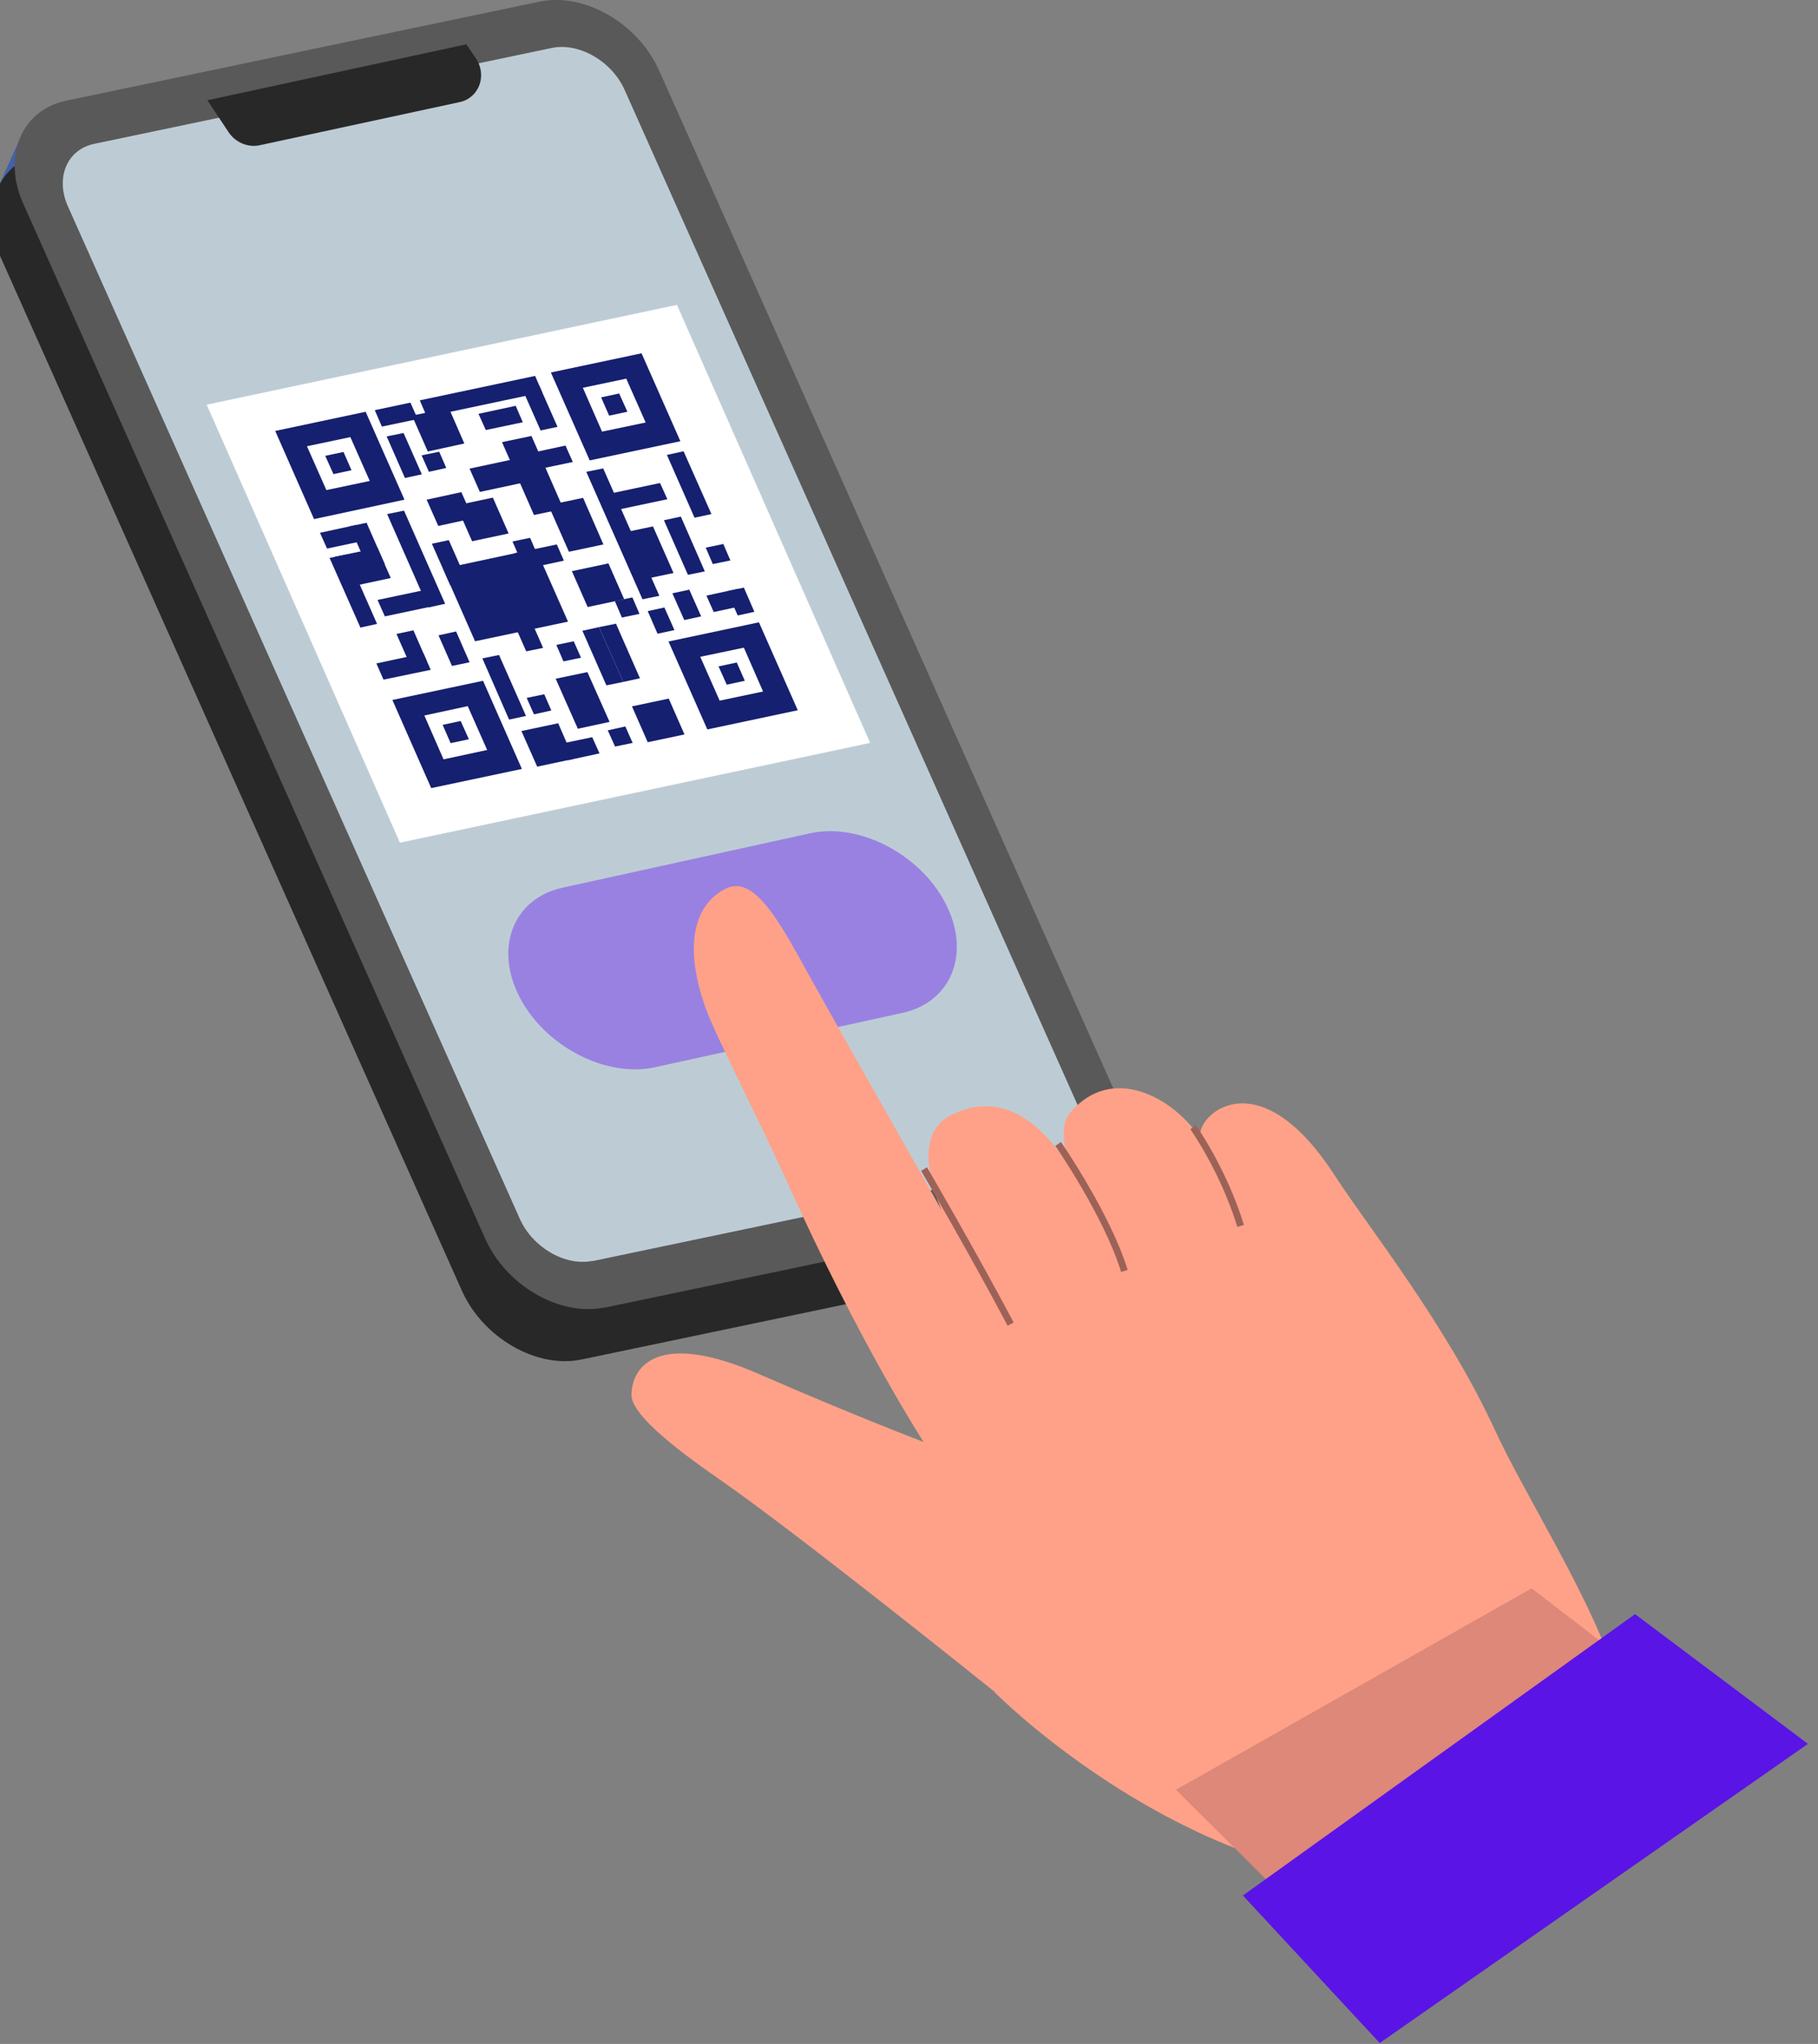 <svg width="796" height="895" viewBox="0 0 796 895" fill="none" xmlns="http://www.w3.org/2000/svg">
<rect x="0" y="0" width="796" height="895" fill="#808080" stroke="none"/>
<g clip-path="url(#clip0_34_237)">
<path d="M482.4 534.7L492.6 511.7L8.5 61.2L-1.5 83.6L482.4 534.7Z" fill="#4361A8"/>
<path d="M254.6 595.3L462 551.9C481.5 547.8 490 527.5 480.7 506.8L278.5 53.6C269.3 32.9 245.7 19.3 226.2 23.4L18.8 66.9C-0.7 71 -9.1 91.2 -4.22001e-05 112L202.2 565.1C211.4 585.8 235 599.4 254.5 595.3H254.6Z" fill="#282828"/>
<path d="M264.7 572.6L472.1 529.2C491.6 525.1 500.1 504.8 490.8 484.1L288.6 30.9C279.4 10.2 255.8 -3.4 236.3 0.7L28.9 44.1C9.4 48.2 0.9 68.5 10.2 89.2L212.4 542.3C221.6 563 245.2 576.6 264.7 572.5V572.6Z" fill="#595959"/>
<path d="M259.5 552.2L459.9 510.2C471.8 507.7 477 495.3 471.3 482.7L273.5 39.4C267.9 26.8 253.5 18.5 241.6 21L41.2 63C29.3 65.5 24.1 77.9 29.8 90.5L227.6 533.7C233.2 546.3 247.6 554.6 259.5 552.1V552.2Z" fill="#BDCCD4"/>
<path d="M201.3 44.7L113.7 63.6C108.6 64.7 103.1 62.4 100.1 57.9L90.8 43.9L204.2 19.4L208.4 25.6C213.4 33.1 209.7 42.9 201.3 44.7Z" fill="#282828"/>
<path d="M175.1 369L381 325.3L296.4 133.5L90.5 177.2L175.1 369Z" fill="white"/>
<path d="M184.7 207.7L176.7 189.6L169.3 191.1L177.3 209.3L184.7 207.7Z" fill="#162070"/>
<path d="M204.5 254.6L196.5 236.5L189.1 238.1L197.1 256.2L204.5 254.6Z" fill="#162070"/>
<path d="M237.8 283.7L229.8 265.5L222.4 267.1L230.4 285.2L237.8 283.7Z" fill="#162070"/>
<path d="M243.8 238.4L225.1 242.3L228.3 249.5L246.9 245.5L243.8 238.4Z" fill="#162070"/>
<path d="M224.3 201.2L205.6 205.2L210.1 215.4L228.8 211.4L224.3 201.2Z" fill="#162070"/>
<path d="M247.6 195.1L229 199.1L232.1 206.2L250.8 202.3L247.6 195.1Z" fill="#162070"/>
<path d="M244.1 186.9L236.1 168.8L228.7 170.4L236.7 188.5L244.1 186.9Z" fill="#162070"/>
<path d="M232.7 190.9L219.8 193.6L233.8 225.5L246.7 222.8L232.7 190.9Z" fill="#162070"/>
<path d="M234.6 240.3L194 249L208 280.8L248.7 272.2L234.6 240.3Z" fill="#162070"/>
<path d="M149.8 251L168.4 247L165.3 239.9L146.6 243.8L149.8 251Z" fill="#162070"/>
<path d="M152.4 257.1L171.1 253.1L167.9 245.9L149.3 249.9L152.4 257.1Z" fill="#162070"/>
<path d="M168.5 247.1L160.5 228.9L153.1 230.5L161.1 248.7L168.5 247.1Z" fill="#162070"/>
<path d="M187 289.7L181 276L173.6 277.6L179.6 291.2L187 289.7Z" fill="#162070"/>
<path d="M311.5 225.1L299.3 197.6L292 199.2L304.1 226.7L311.5 225.1Z" fill="#162070"/>
<path d="M330.3 267.9L325.7 257.3L318.3 258.9L323 269.5L330.3 267.9Z" fill="#162070"/>
<path d="M312.5 268L326.4 265L323.2 257.8L309.3 260.8L312.5 268Z" fill="#162070"/>
<path d="M253 319.1L266.9 316.1L257.2 294.3L243.3 297.2L253 319.1Z" fill="#162070"/>
<path d="M295.3 275.9L290.9 266L283.6 267.6L287.9 277.5L295.3 275.9Z" fill="#162070"/>
<path d="M230.3 313.5L218.5 286.8L211.2 288.3L222.9 315.1L230.3 313.5Z" fill="#162070"/>
<path d="M259.3 322.8L245.4 325.7L248.6 332.9L262.5 329.9L259.3 322.8Z" fill="#162070"/>
<path d="M307 269.9L301.8 258.2L294.4 259.8L299.6 271.5L307 269.9Z" fill="#162070"/>
<path d="M238.3 304L230.6 305.6L233.8 312.8L241.4 311.1L238.3 304Z" fill="#162070"/>
<path d="M251.2 280.8L243.6 282.4L246.7 289.6L254.4 288L251.2 280.8Z" fill="#162070"/>
<path d="M273.8 318.1L266.1 319.8L269.3 326.9L277 325.3L273.8 318.1Z" fill="#162070"/>
<path d="M185.7 258.4L165.3 262.7L168.5 269.9L188.8 265.6L185.7 258.4Z" fill="#162070"/>
<path d="M199.7 276.5L192 278.2L197.9 291.6L205.6 290L199.7 276.5Z" fill="#162070"/>
<path d="M232.1 235.5L224.4 237.1L227.5 244.3L235.2 242.7L232.1 235.5Z" fill="#162070"/>
<path d="M225.8 177.7L209.5 181.2L212.7 188.3L228.9 184.9L225.8 177.7Z" fill="#162070"/>
<path d="M192.3 197.8L184.6 199.4L187.8 206.6L195.4 204.9L192.3 197.8Z" fill="#162070"/>
<path d="M276.9 261.6L269.2 263.2L272.3 270.4L280 268.8L276.9 261.6Z" fill="#162070"/>
<path d="M316.7 238.2L309 239.8L312.1 247L319.8 245.4L316.7 238.2Z" fill="#162070"/>
<path d="M179.7 176.3L164.1 179.6L167.2 186.8L182.9 183.5L179.7 176.3Z" fill="#162070"/>
<path d="M234.3 164.6L183.8 175.3L186.9 182.5L237.4 171.8L234.3 164.6Z" fill="#162070"/>
<path d="M165.1 196.6L159.1 183.1L151.8 184.7L157.7 198.2L165.1 196.6Z" fill="#162070"/>
<path d="M165.1 273.2L151.7 242.8L144.3 244.3L157.8 274.8L165.1 273.2Z" fill="#162070"/>
<path d="M194.9 264.4L176.9 223.6L169.5 225.1L187.5 266L194.9 264.4Z" fill="#162070"/>
<path d="M288.7 260.9L264.1 205.1L256.7 206.6L281.3 262.4L288.7 260.9Z" fill="#162070"/>
<path d="M185.4 286.1L164.8 290.5L167.9 297.6L188.6 293.3L185.4 286.1Z" fill="#162070"/>
<path d="M262.3 274.6L272.9 298.6L280.2 297L269.7 273.1L262.3 274.6Z" fill="#162070"/>
<path d="M255 276.2L265.5 300.1L272.9 298.6L262.3 274.6L255 276.2Z" fill="#162070"/>
<path d="M267.6 223.8L292.2 218.6L289 211.5L264.4 216.7L267.6 223.8Z" fill="#162070"/>
<path d="M290.7 227.8L301.2 251.7L308.6 250.2L298.1 226.2L290.7 227.8Z" fill="#162070"/>
<path d="M206.7 237L222.7 233.6L215.8 217.9L199.8 221.3L206.7 237Z" fill="#162070"/>
<path d="M187.3 197.7L203.3 194.2L196.5 178.6L180.4 182L187.3 197.7Z" fill="#162070"/>
<path d="M140.1 233.3L156.2 229.8L159.3 236.8L143.2 240.2L140.1 233.3Z" fill="#162070"/>
<path d="M257.3 265.8L273.3 262.4L266.4 246.7L250.4 250.1L257.3 265.8Z" fill="#162070"/>
<path d="M283.6 325L299.7 321.6L292.8 305.9L276.7 309.3L283.6 325Z" fill="#162070"/>
<path d="M235.2 335.7L251.2 332.3L244.4 316.7L228.3 320.1L235.2 335.7Z" fill="#162070"/>
<path d="M137.5 227.3L177.1 218.8L160.1 180.3L120.5 188.7L137.5 227.3Z" fill="#162070"/>
<path d="M142.9 214.6L161.9 210.6L153.4 191.4L134.4 195.4L142.9 214.6Z" fill="white"/>
<path d="M146 207.6L153.9 205.9L150.4 197.9L142.4 199.6L146 207.6Z" fill="#162070"/>
<path d="M258.2 201.6L297.9 193.2L280.9 154.7L241.2 163.1L258.2 201.6Z" fill="#162070"/>
<path d="M263.6 189L282.7 185L274.2 165.8L255.2 169.8L263.6 189Z" fill="white"/>
<path d="M266.7 182L274.7 180.3L271.1 172.3L263.2 174L266.7 182Z" fill="#162070"/>
<path d="M309.7 319.4L349.3 311L332.3 272.5L292.7 280.9L309.7 319.4Z" fill="#162070"/>
<path d="M315.1 306.8L334.1 302.8L325.7 283.6L306.6 287.6L315.1 306.8Z" fill="white"/>
<path d="M318.2 299.8L326.1 298.1L322.6 290.1L314.6 291.8L318.2 299.8Z" fill="#162070"/>
<path d="M188.8 345.1L228.5 336.7L211.5 298.1L171.8 306.5L188.8 345.1Z" fill="#162070"/>
<path d="M194.2 332.5L213.3 328.4L204.8 309.2L185.8 313.3L194.2 332.5Z" fill="white"/>
<path d="M197.3 325.4L205.3 323.7L201.7 315.7L193.8 317.4L197.3 325.4Z" fill="#162070"/>
<path d="M279.7 254.1L294.9 250.9L285.9 230.5L270.7 233.7L279.7 254.1Z" fill="#162070"/>
<path d="M249.1 241.6L264.2 238.4L255.3 218L240.1 221.2L249.1 241.6Z" fill="#162070"/>
<path d="M191.9 230.3L207.1 227L202 215.5L186.8 218.8L191.9 230.3Z" fill="#162070"/>
<path d="M286.9 467.3L395.2 443.5C416.7 438.8 425.2 417.2 414 395.6C402.9 374 376.1 360.1 354.6 364.9L246.3 388.7C224.8 393.4 216.3 415 227.5 436.6C238.6 458.2 265.4 472.1 286.9 467.3Z" fill="#9981E2"/>
<path d="M435.6 740.9C435.6 740.9 349.8 671.9 315.2 647.9C300.5 637.7 276.4 620.3 276.5 610.8C276.6 597.9 288.6 582.5 332.4 601.7C374.3 620 404.4 631.4 404.4 631.4C404.4 631.4 377 589.6 343.9 516C333.3 492.3 313.4 453.7 309.1 441.8C300.3 417.6 302.1 397.5 317.2 389.4C330.9 382 342.4 405.9 356.5 431.1C391.1 493 414.7 533.3 427.7 558.1C427.7 558.1 388 501.5 417.3 487.8C450.8 472.1 473.3 513.6 487.2 549.6C487.2 549.6 456.6 501.5 468.5 487.3C486.9 465.4 514.2 480.7 526 499C521.1 491.3 549.1 460.1 584.4 514.7C599 537.2 633.2 579.9 654.5 626.1C681 683.4 758.8 786.7 680.2 815C553.4 860.7 435.5 741 435.5 741H435.6V740.9Z" fill="#FFA188"/>
<path d="M404.6 511.9C404.6 511.9 425.3 547.3 442.5 579.8" stroke="#9C6258" stroke-width="3" stroke-miterlimit="10"/>
<path d="M463.3 500.9C463.3 500.9 484.7 531.8 492.3 556.5" stroke="#9C6258" stroke-width="3" stroke-miterlimit="10"/>
<path d="M522.4 493.6C522.4 493.6 535.6 512.1 543.2 536.8" stroke="#9C6258" stroke-width="3" stroke-miterlimit="10"/>
<path d="M514.9 783.7L599.7 868L755.7 760.9L670.6 695.5L514.9 783.7Z" fill="#DD8878"/>
<path d="M544.2 830L715.9 706.8L791.6 763.6L604.1 894.6L544.2 830Z" fill="#5A14E6"/>
</g>
<defs>
<clipPath id="clip0_34_237">
<rect width="795.2" height="894.6" fill="white"/>
</clipPath>
</defs>
</svg>
